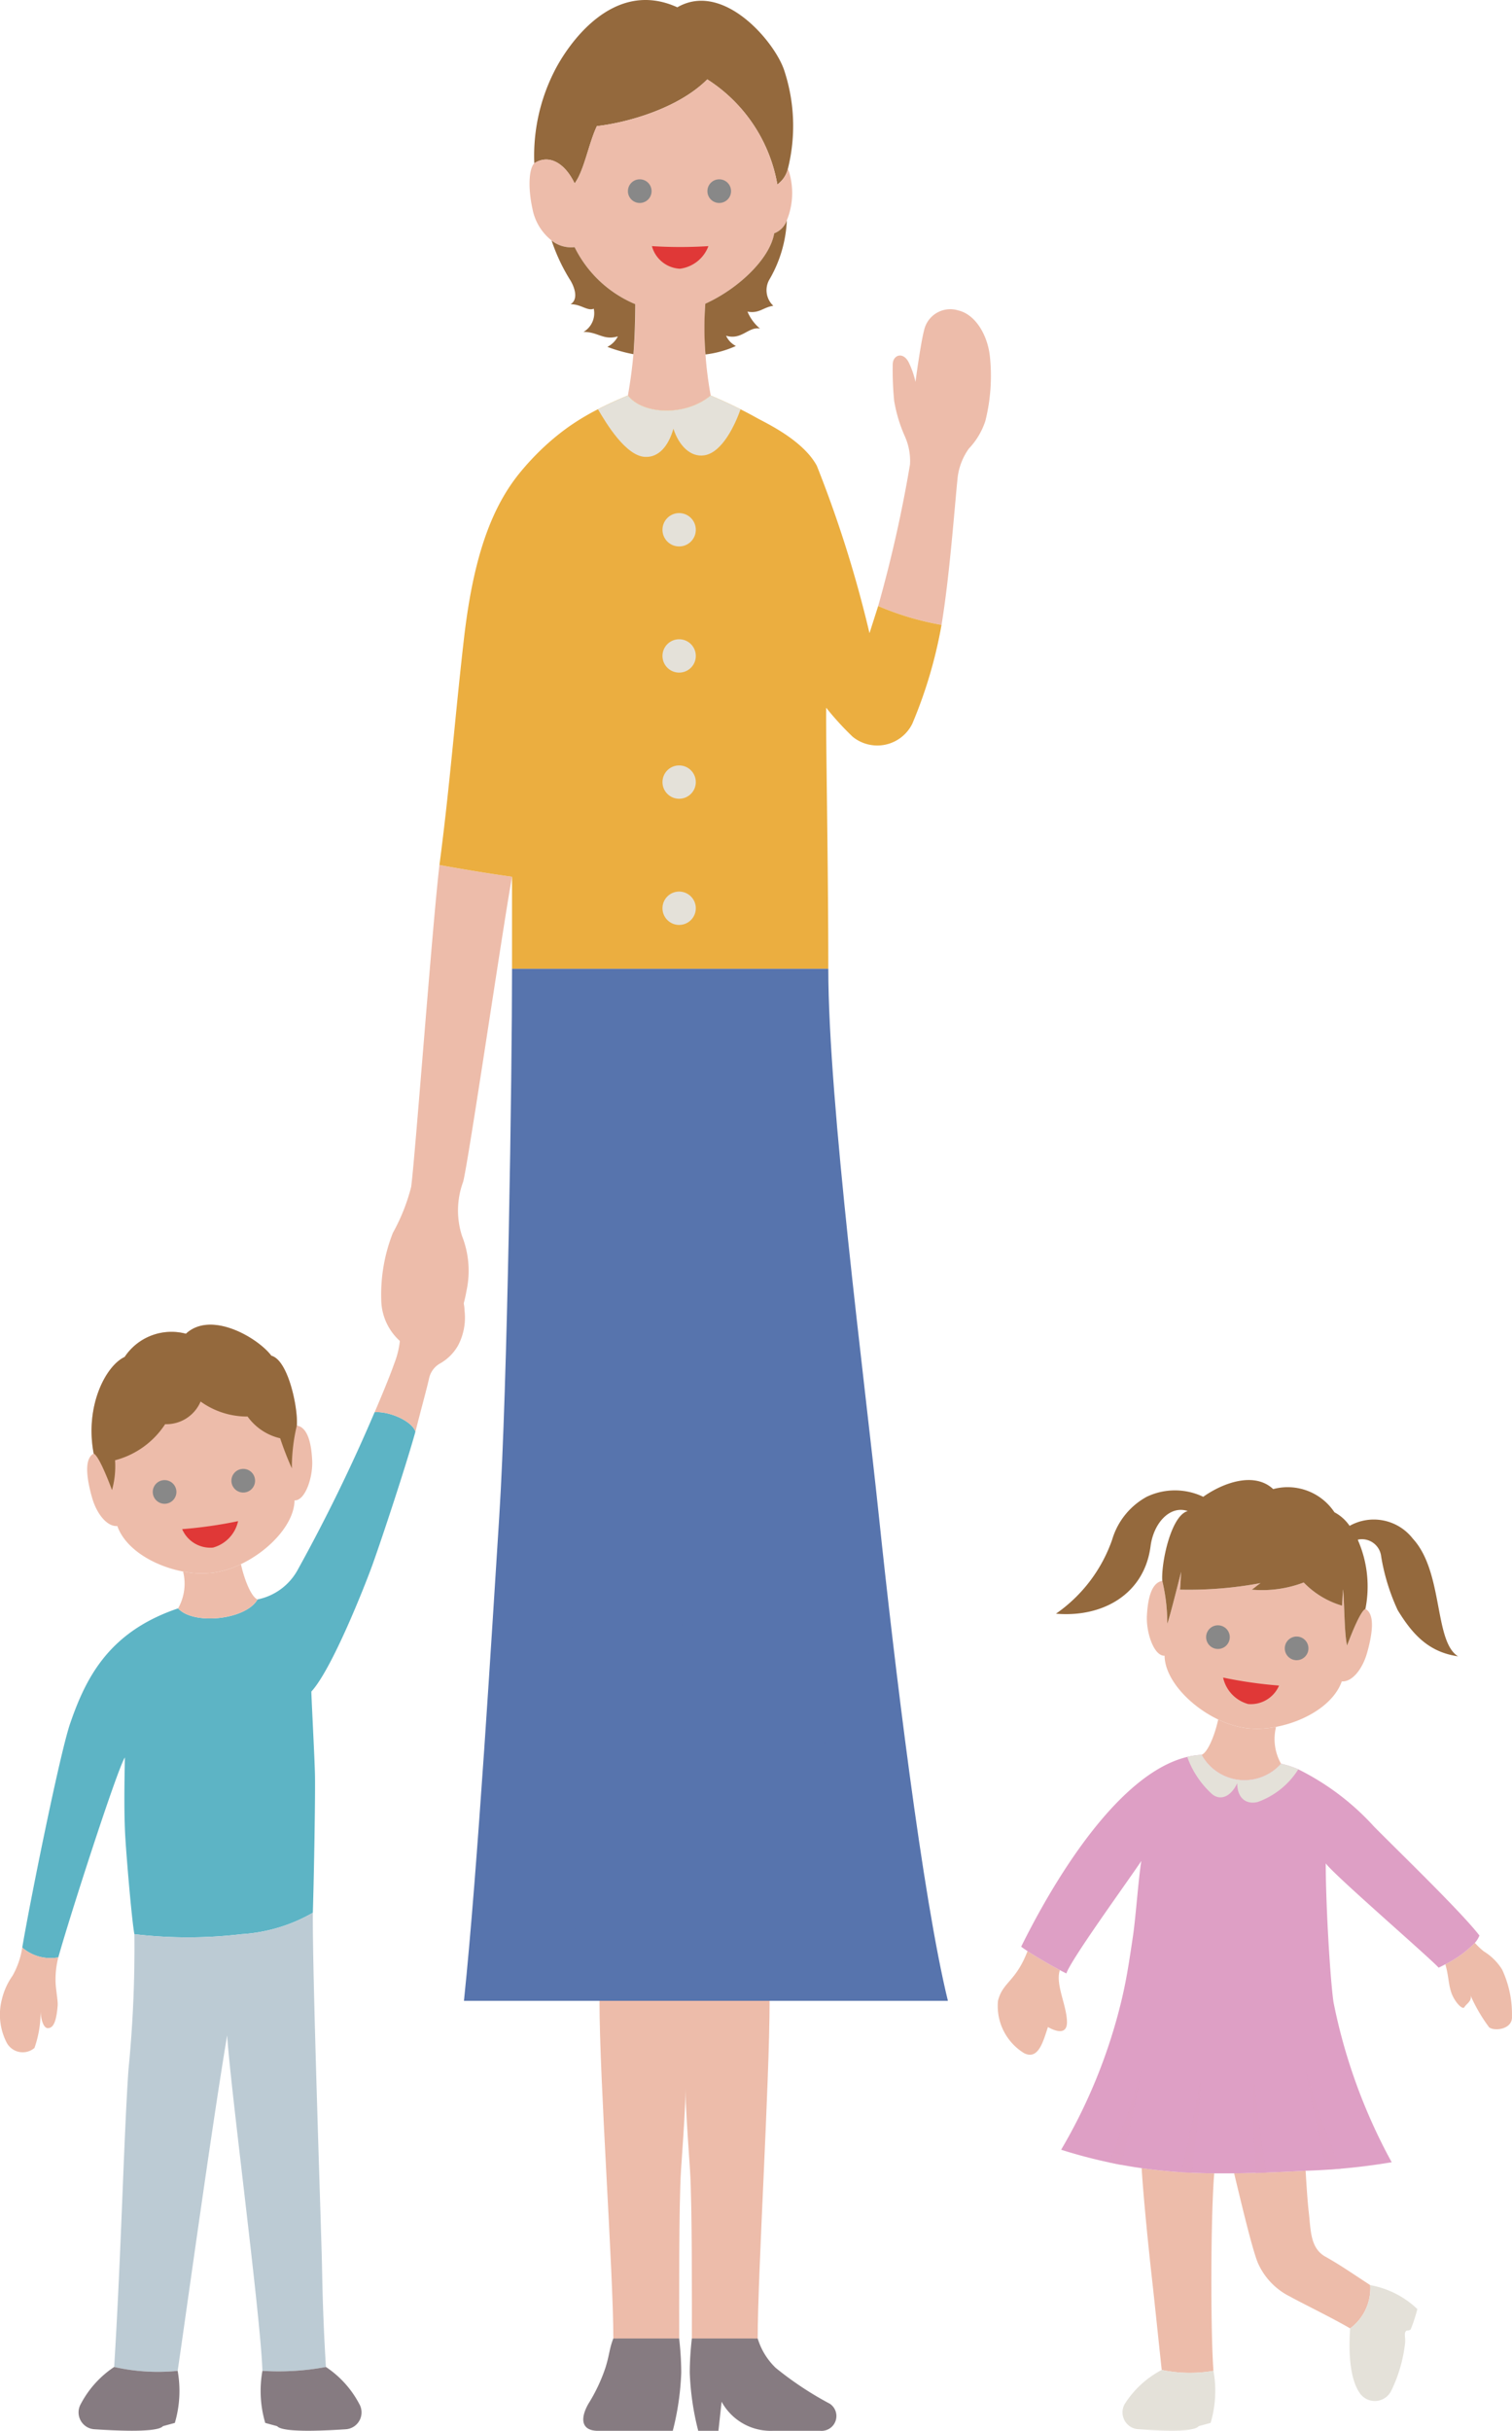 <svg xmlns="http://www.w3.org/2000/svg" width="95.915" height="154.143" viewBox="0 0 95.915 154.143">
  <defs>
    <style>
      .cls-1 {
        isolation: isolate;
      }

      .cls-2 {
        fill: #edbcaa;
      }

      .cls-3 {
        fill: #94693d;
      }

      .cls-4 {
        fill: #5db4c5;
      }

      .cls-5 {
        mix-blend-mode: multiply;
      }

      .cls-6 {
        fill: #888;
      }

      .cls-7 {
        fill: #e03837;
      }

      .cls-8 {
        fill: #bccbd4;
      }

      .cls-9 {
        fill: #867b81;
      }

      .cls-10, .cls-11 {
        fill: #de9fc5;
      }

      .cls-11 {
        opacity: 0.59;
      }

      .cls-12 {
        fill: #e4e1d9;
      }

      .cls-13 {
        fill: #ebae40;
      }

      .cls-14 {
        fill: #5774ad;
      }
    </style>
  </defs>
  <g class="cls-1">
    <g id="レイヤー_2" data-name="レイヤー 2">
      <g id="obj">
        <g>
          <g>
            <g>
              <path class="cls-2" d="M11.793,84.576a3.561,3.561,0,0,0-3.884,1.47c-1.206.567-2.537,3.124-1.965,6.13-.657.34-.407,1.72-.108,2.778.3,1.064.965,1.866,1.606,1.814.525,1.484,2.361,2.542,4.171,2.886a6.06,6.06,0,0,0,1.936.073,5.979,5.979,0,0,0,1.734-.54c1.827-.873,3.387-2.571,3.4-4.044.665.032,1.172-1.436,1.121-2.525-.048-1.028-.263-2.108-.974-2.221.082-1.104-.545-4.152-1.616-4.427C16.363,84.835,13.388,83.086,11.793,84.576Z"/>
              <path class="cls-3" d="M5.944,92.176c.323.131.95,1.744,1.161,2.315a5.635,5.635,0,0,0,.194-1.893,5.43,5.43,0,0,0,3.177-2.288,2.362,2.362,0,0,0,2.25-1.436,5.049,5.049,0,0,0,2.98.952,3.521,3.521,0,0,0,2.066,1.378,19.706,19.706,0,0,0,.742,1.907,11.52,11.52,0,0,1,.316-2.714c.082-1.104-.545-4.152-1.616-4.427-.851-1.134-3.826-2.884-5.421-1.394a3.561,3.561,0,0,0-3.884,1.47C6.703,86.613,5.372,89.17,5.944,92.176Z"/>
            </g>
            <path class="cls-4" d="M16.336,101.424c-.736,1.302-4.075,1.641-5.038.566-4.358,1.472-5.83,4.339-6.849,7.302-.655,1.904-2.567,11.396-3.037,14.207a2.748,2.748,0,0,0,2.287.623c.736-2.642,3.739-11.934,4.222-12.68-.038,2.038-.056,3.771.037,5.207.113,1.735.419,5.221.566,6a28.768,28.768,0,0,0,6.793.001,10.367,10.367,0,0,0,4.528-1.359c.073-2.254.166-7.632.133-8.835-.031-1.198-.201-4.306-.227-5.191,1.328-1.437,3.45-6.855,3.867-8.012.567-1.567,2.128-6.279,2.736-8.472-.241-.694-1.684-1.302-2.59-1.231a108.472,108.472,0,0,1-4.863,9.967A3.746,3.746,0,0,1,16.336,101.424Z"/>
            <g class="cls-5">
              <g>
                <path class="cls-6" d="M16.173,93.791a.75.75,0,1,1-.849-.638A.748.748,0,0,1,16.173,93.791Z"/>
                <path class="cls-6" d="M11.183,94.502a.75.75,0,1,1-.849-.637A.75.75,0,0,1,11.183,94.502Z"/>
              </g>
            </g>
            <path class="cls-7" d="M11.555,96.966a28.356,28.356,0,0,0,3.549-.507,2.235,2.235,0,0,1-1.59,1.677A1.945,1.945,0,0,1,11.555,96.966Z"/>
            <path class="cls-2" d="M16.336,101.424c-.736,1.302-4.075,1.641-5.038.566a3.181,3.181,0,0,0,.316-2.336,6.06,6.06,0,0,0,1.936.073,5.979,5.979,0,0,0,1.734-.54C15.524,100.273,15.968,101.285,16.336,101.424Z"/>
            <path class="cls-2" d="M23.765,89.551c.269-.623.934-2.193,1.245-3.086a5.568,5.568,0,0,0,.379-1.699,15.106,15.106,0,0,1,.06-2.079c.096-.537.619-.81.807-.354a3.309,3.309,0,0,1,.226,1.048,9.383,9.383,0,0,1,.679-1.726,1.034,1.034,0,0,1,1.373-.368,2.313,2.313,0,0,1,.934,1.812,3.8,3.8,0,0,1-.41,2.221,3.046,3.046,0,0,1-1.203,1.175,1.442,1.442,0,0,0-.64.927c-.166.743-.548,2.101-.86,3.361C26.114,90.089,24.671,89.48,23.765,89.551Z"/>
            <path class="cls-2" d="M3.699,124.122a5.605,5.605,0,0,0-.169,1.669c.032.507.152,1.097.127,1.401-.087,1.04-.283,1.429-.637,1.415-.253-.01-.424-.523-.446-1.065a6.8,6.8,0,0,1-.389,2.325,1.152,1.152,0,0,1-1.769-.354,3.872,3.872,0,0,1-.297-2.731,4.336,4.336,0,0,1,.679-1.5,5.224,5.224,0,0,0,.614-1.783A2.748,2.748,0,0,0,3.699,124.122Z"/>
            <path class="cls-8" d="M8.525,122.65a28.768,28.768,0,0,0,6.793.001,10.367,10.367,0,0,0,4.528-1.359c-.037,3.886.548,20.556.582,22.45.033,1.892.097,3.91.247,6.353a16.441,16.441,0,0,1-4.028.245c-.113-3.482-2.03-17.931-2.236-21.274-.965,5.684-2.839,19.312-3.141,21.274a12.563,12.563,0,0,1-4.028-.245c.453-7.32.603-14.387.906-18.84A78.487,78.487,0,0,0,8.525,122.65Z"/>
            <path class="cls-9" d="M7.242,150.094a6.368,6.368,0,0,0-2.113,2.341,1.073,1.073,0,0,0,.877,1.611c.906.057,3.954.255,4.33-.198l.755-.206a7.176,7.176,0,0,0,.179-3.302A12.563,12.563,0,0,1,7.242,150.094Z"/>
            <path class="cls-9" d="M16.647,150.34a16.441,16.441,0,0,0,4.028-.245,6.369,6.369,0,0,1,2.114,2.341,1.073,1.073,0,0,1-.878,1.611c-.906.057-3.953.255-4.33-.198l-.755-.206A7.177,7.177,0,0,1,16.647,150.34Z"/>
          </g>
          <g>
            <path class="cls-2" d="M73.731,100.249a11.519,11.519,0,0,1,.316,2.714c.161-.416.724-2.69.882-3.294-.038.49-.038.792-.075,1.133a24.663,24.663,0,0,0,5.113-.415c-.208.132-.378.301-.566.415a7.386,7.386,0,0,0,3.301-.454,5.543,5.543,0,0,0,2.434,1.472l.056-1.038c.095.661.076,2.849.263,3.561.211-.572.838-2.185,1.161-2.316.657.339.407,1.72.108,2.777-.301,1.064-.965,1.866-1.606,1.815-.525,1.483-2.361,2.542-4.171,2.885a6.08,6.08,0,0,1-1.936.074,5.975,5.975,0,0,1-1.734-.541c-1.828-.872-3.387-2.571-3.4-4.044-.665.032-1.172-1.436-1.122-2.525C72.805,101.44,73.021,100.361,73.731,100.249Z"/>
            <path class="cls-2" d="M72.421,137.487c.123,2.009.464,5.299.622,6.711.227,2.018.453,4.263.653,6.086a8.814,8.814,0,0,0,3.281.056c-.18-2.332-.189-9.584.048-12.523-.347-.003-.682-.009-1.001-.02A32.922,32.922,0,0,1,72.421,137.487Z"/>
            <path class="cls-2" d="M78.288,137.814c.433,1.792,1.117,4.701,1.492,5.647a4.323,4.323,0,0,0,2.056,2.17c.627.354,2.763,1.396,3.811,2.019a3.172,3.172,0,0,0,1.275-2.746c-1.2-.783-1.898-1.273-2.841-1.802-.982-.55-.924-1.696-1.057-2.811-.073-.615-.144-1.678-.201-2.64C81.348,137.736,79.758,137.798,78.288,137.814Z"/>
            <path class="cls-2" d="M65.183,123.723c-.754,1.962-1.574,1.945-1.875,3.153a3.502,3.502,0,0,0,1.659,3.321c.906.453,1.209-.754,1.511-1.66,0,0,1.206.754,1.206-.302s-.752-2.401-.45-3.306C66.582,124.578,65.756,124.099,65.183,123.723Z"/>
            <path class="cls-2" d="M91.685,124.56c.215.726.184,1.19.373,1.772.189.582.722,1.157.839.945.119-.211.508-.397.382-.752a10.509,10.509,0,0,0,1.179,2.024c.303.27,1.511.161,1.454-.689a6.663,6.663,0,0,0-.622-2.962,3.507,3.507,0,0,0-1.157-1.153,4.202,4.202,0,0,1-.574-.546A7.014,7.014,0,0,1,91.685,124.56Z"/>
            <g class="cls-5">
              <g>
                <path class="cls-6" d="M76.519,103.711a.75.75,0,1,0,.849-.639A.747.747,0,0,0,76.519,103.711Z"/>
                <path class="cls-6" d="M81.509,104.422a.75.75,0,1,0,.849-.638A.751.751,0,0,0,81.509,104.422Z"/>
              </g>
            </g>
            <path class="cls-7" d="M81.138,106.886a28.329,28.329,0,0,1-3.549-.507,2.235,2.235,0,0,0,1.589,1.677A1.948,1.948,0,0,0,81.138,106.886Z"/>
            <path class="cls-3" d="M73.731,100.249a11.519,11.519,0,0,1,.316,2.714c.161-.416.724-2.69.882-3.294-.038.49-.038.792-.075,1.133a24.663,24.663,0,0,0,5.113-.415c-.208.132-.378.301-.566.415a7.386,7.386,0,0,0,3.301-.454,5.543,5.543,0,0,0,2.434,1.472l.056-1.038c.095.661.076,2.849.263,3.561.211-.572.838-2.185,1.161-2.316a7.31,7.31,0,0,0-.471-4.353l.001-.044a1.231,1.231,0,0,1,1.471,1.076,13.12,13.12,0,0,0,1.047,3.396c.934,1.528,1.953,2.66,3.83,2.93-1.537-.949-.914-5.335-2.867-7.459a3.136,3.136,0,0,0-4.014-.815,2.686,2.686,0,0,0-.962-.862,3.561,3.561,0,0,0-3.885-1.47c-1.195-1.117-3.167-.411-4.438.489a4.156,4.156,0,0,0-3.583-.002,4.569,4.569,0,0,0-2.193,2.717,9.535,9.535,0,0,1-3.566,4.698c2.972.255,5.604-1.245,6-4.273.194-1.494,1.245-2.618,2.36-2.235C74.276,96.096,73.649,99.145,73.731,100.249Z"/>
            <path class="cls-2" d="M77.278,109.038c-.24,1.087-.685,2.098-1.052,2.237a3.1,3.1,0,0,0,5.038.566,3.183,3.183,0,0,1-.316-2.336,6.08,6.08,0,0,1-1.936.074A5.975,5.975,0,0,1,77.278,109.038Z"/>
            <path class="cls-10" d="M81.263,111.841a6.081,6.081,0,0,1,1.096.356,16.215,16.215,0,0,1,4.797,3.623c1.59,1.612,5.515,5.388,6.694,6.915a1.567,1.567,0,0,1-.291.466,7.014,7.014,0,0,1-1.874,1.359c-.162.087-.307.159-.424.214-.61-.674-6.649-5.888-7.161-6.614,0,2.717.286,7.367.49,8.793a35.573,35.573,0,0,0,3.693,10.159,40.504,40.504,0,0,1-5.46.54c-1.475.085-3.066.147-4.536.163-.433.005-.856.006-1.263.002-.347-.003-.682-.009-1.001-.02a32.922,32.922,0,0,1-3.603-.309,31.3,31.3,0,0,1-5.106-1.17,34.479,34.479,0,0,0,3.841-9.516c.274-1.169.416-2.001.717-4.039.176-1.185.34-3.584.528-4.754-.906,1.358-4.452,6.226-4.755,7.132-.126-.063-.264-.134-.412-.213-.653-.35-1.478-.829-2.052-1.205-.156-.103-.293-.197-.403-.28.855-1.711,5.383-10.799,10.536-12.034a5.021,5.021,0,0,1,.91-.133A3.1,3.1,0,0,0,81.263,111.841Z"/>
            <g class="cls-5">
              <path class="cls-11" d="M70.348,137.12c.259.055.51.115.773.164.416-1.557.856-3.679,1.312-6.088A59.75,59.75,0,0,1,70.348,137.12Z"/>
              <path class="cls-11" d="M74.908,137.74c.228.015.449.035.681.046.301-2.03.519-4.132.612-6.066C75.849,133.579,75.401,135.766,74.908,137.74Z"/>
              <path class="cls-11" d="M84.201,137.582c.292-.02.577-.042.849-.063a56.474,56.474,0,0,1-2.212-6.21C83.313,133.816,83.769,136.01,84.201,137.582Z"/>
              <path class="cls-11" d="M79.658,137.805c.225-.006.453-.013.68-.022-.337-2.007-.613-4.226-.82-6.107C79.462,133.621,79.516,135.746,79.658,137.805Z"/>
            </g>
            <path class="cls-12" d="M73.696,150.283a8.814,8.814,0,0,0,3.281.056,7.177,7.177,0,0,1-.18,3.302l-.754.206c-.378.453-2.907.255-3.812.198a1.072,1.072,0,0,1-.877-1.611A6.152,6.152,0,0,1,73.696,150.283Z"/>
            <path class="cls-12" d="M85.647,147.65a3.172,3.172,0,0,0,1.275-2.746,5.826,5.826,0,0,1,2.989,1.519,10.598,10.598,0,0,1-.41,1.26c-.043.107-.184.085-.283.113-.184.141-.048.393-.085.778a9.213,9.213,0,0,1-.901,3.075,1.161,1.161,0,0,1-1.924.17C85.529,150.802,85.571,148.725,85.647,147.65Z"/>
            <path class="cls-12" d="M81.263,111.841a5.56,5.56,0,0,1,1.096.356,5.054,5.054,0,0,1-2.573,2.07c-.715.18-1.302-.227-1.302-1.189-.397.849-1.053,1.127-1.585.699a5.805,5.805,0,0,1-1.585-2.369,5.021,5.021,0,0,1,.91-.133A3.1,3.1,0,0,0,81.263,111.841Z"/>
          </g>
          <g>
            <path class="cls-3" d="M42.967.463c2.943-1.698,6.236,2.252,6.793,4.038a11.214,11.214,0,0,1,.223,6.189,1.721,1.721,0,0,1-.672,1.01,9.929,9.929,0,0,0-4.444-6.665c-1.885,1.885-5.184,2.759-7.003,2.963-.537,1.143-.807,2.827-1.413,3.635-.606-1.279-1.617-1.885-2.558-1.28a11.833,11.833,0,0,1,1.263-5.814C35.942,2.968,38.818-1.424,42.967.463Z"/>
            <path class="cls-2" d="M33.893,10.352c.942-.605,1.952.002,2.558,1.28.606-.808.875-2.492,1.413-3.635,1.818-.204,5.117-1.077,7.003-2.963a9.929,9.929,0,0,1,4.444,6.665,1.721,1.721,0,0,0,.672-1.01,4.588,4.588,0,0,1-.071,3.284,1.374,1.374,0,0,1-.803.823c-.27,1.615-2.282,3.519-4.368,4.461a23.63,23.63,0,0,0,.344,5.821c-1.615,1.346-4.312,1.212-5.253,0a30.166,30.166,0,0,0,.466-5.793,7.523,7.523,0,0,1-3.846-3.614,1.973,1.973,0,0,1-1.461-.422,3.352,3.352,0,0,1-1.211-1.992C33.502,11.999,33.525,10.74,33.893,10.352Z"/>
            <g>
              <g class="cls-5">
                <g>
                  <path class="cls-6" d="M46.375,12.124a.75.75,0,1,1-.75-.753A.749.749,0,0,1,46.375,12.124Z"/>
                  <path class="cls-6" d="M41.333,12.124a.75.75,0,1,1-.749-.753A.749.749,0,0,1,41.333,12.124Z"/>
                </g>
              </g>
              <path class="cls-9" d="M48.065,148.286h-4.176a19.613,19.613,0,0,0-.134,2.155,17.273,17.273,0,0,0,.538,3.702h1.281l.202-1.843a3.549,3.549,0,0,0,3.232,1.843h3.029a.94.94,0,0,0,.606-1.716,21.229,21.229,0,0,1-3.433-2.273A4.309,4.309,0,0,1,48.065,148.286Z"/>
              <path class="cls-9" d="M42.678,154.143h-4.746c-1.01,0-1.177-.706-.606-1.716a10.71,10.71,0,0,0,1.077-2.273c.27-.858.235-1.161.503-1.868h4.176a19.686,19.686,0,0,1,.134,2.155A17.198,17.198,0,0,1,42.678,154.143Z"/>
              <path class="cls-2" d="M48.065,148.286c0-4.075.755-16.34.755-21.412h-5.43c0,5.929.191,7.82.382,10.74.141,2.151.117,8.597.117,10.671Z"/>
              <path class="cls-2" d="M38.908,148.286c0-4.227-.879-16.302-.879-21.412h5.554c0,5.929-.19,7.82-.382,10.74-.142,2.151-.116,8.597-.116,10.671Z"/>
              <path class="cls-7" d="M41.354,15.607a28.357,28.357,0,0,0,3.585,0,2.232,2.232,0,0,1-1.812,1.435A1.946,1.946,0,0,1,41.354,15.607Z"/>
              <path class="cls-2" d="M59.727,39.625a18.068,18.068,0,0,1-4.02-1.196,84.242,84.242,0,0,0,2.019-8.972,3.816,3.816,0,0,0-.323-1.782,9.334,9.334,0,0,1-.681-2.258,19.647,19.647,0,0,1-.091-2.338c.028-.593.697-.81,1.048-.03a5.548,5.548,0,0,1,.396,1.169c.109-.846.377-2.653.541-3.255a1.702,1.702,0,0,1,2.169-1.279c1.108.257,1.854,1.575,2.005,2.877a11.738,11.738,0,0,1-.283,4.132,4.632,4.632,0,0,1-1.045,1.752,3.942,3.942,0,0,0-.728,1.984C60.55,32.239,60.236,36.552,59.727,39.625Z"/>
              <path class="cls-2" d="M27.877,54.853c-.443,3.717-1.54,18.516-1.795,20.412a12.147,12.147,0,0,1-1.16,2.915,10.657,10.657,0,0,0-.737,4.245,3.578,3.578,0,0,0,1.613,2.943c1.083.439,2.292-1.189,2.434-3.255-.028,1.103.091,1.483.482,1.443.392-.038.65-.424.877-1.697a6,6,0,0,0-.282-3.482,5.247,5.247,0,0,1,.069-3.43c.333-1.22,2.556-16.406,3.105-19.351C30.463,55.328,27.877,54.853,27.877,54.853Z"/>
            </g>
            <path class="cls-3" d="M34.99,15.25a11.802,11.802,0,0,0,1.148,2.458c.245.368.623,1.232.057,1.585.65-.014,1.075.453,1.471.283a1.374,1.374,0,0,1-.65,1.471c.933,0,1.259.553,2.179.283a1.511,1.511,0,0,1-.665.665,9.674,9.674,0,0,0,1.652.466c.08-1.02.115-2.109.115-3.175a7.523,7.523,0,0,1-3.846-3.614A1.973,1.973,0,0,1,34.99,15.25Z"/>
            <path class="cls-3" d="M44.753,22.477a6.544,6.544,0,0,0,1.928-.537,1.386,1.386,0,0,1-.623-.651c1.005.298,1.415-.595,2.152-.453a2.818,2.818,0,0,1-.793-1.076c.75.141,1.005-.283,1.641-.368a1.348,1.348,0,0,1-.24-1.684,8.117,8.117,0,0,0,1.095-3.734,1.374,1.374,0,0,1-.803.823c-.27,1.615-2.282,3.519-4.368,4.461A20.886,20.886,0,0,0,44.753,22.477Z"/>
            <path class="cls-13" d="M59.727,39.625a18.068,18.068,0,0,1-4.02-1.196l-.55,1.722a75.622,75.622,0,0,0-3.34-10.613c-.878-1.629-3.226-2.711-3.793-3.028-.359-.201-.706-.384-1.047-.556-.629-.317-1.244-.595-1.893-.874-1.615,1.346-4.312,1.212-5.253,0-.628.259-1.271.548-1.9.871a15.209,15.209,0,0,0-1.892,1.138,15.505,15.505,0,0,0-1.714,1.427,17.245,17.245,0,0,0-1.305,1.409c-2.003,2.423-3.043,5.815-3.596,10.639-.57,4.967-.875,9.172-1.548,14.288,0,0,2.586.475,4.605.744v5.839h20.062c0-6.678-.159-14.531-.134-16.558a17.956,17.956,0,0,0,1.689,1.849,2.477,2.477,0,0,0,3.774-.831A29.126,29.126,0,0,0,59.727,39.625Z"/>
            <path class="cls-12" d="M37.932,25.951c.552.948,1.772,2.95,2.975,3.021.904.053,1.509-.727,1.811-1.784.339,1.047,1.072,1.826,1.967,1.684,1.161-.184,1.981-2.027,2.292-2.919-.629-.317-1.244-.595-1.893-.874-1.615,1.346-4.312,1.212-5.253,0C39.204,25.339,38.56,25.628,37.932,25.951Z"/>
            <path class="cls-12" d="M44.139,33.594a1.057,1.057,0,1,1-1.058-1.057A1.057,1.057,0,0,1,44.139,33.594Z"/>
            <path class="cls-12" d="M44.139,41.595a1.057,1.057,0,1,1-1.058-1.058A1.057,1.057,0,0,1,44.139,41.595Z"/>
            <path class="cls-12" d="M44.139,49.594a1.057,1.057,0,1,1-1.058-1.057A1.058,1.058,0,0,1,44.139,49.594Z"/>
            <path class="cls-12" d="M44.139,57.593a1.057,1.057,0,1,1-1.058-1.056A1.059,1.059,0,0,1,44.139,57.593Z"/>
            <path class="cls-14" d="M32.482,61.435h20.062c0,8.482,2.3,26.036,3.2,34.624.981,9.358,2.771,24.219,4.387,30.817h-30.7c.879-8.402,1.796-23.791,2.237-30.667C32.196,87.984,32.482,68.034,32.482,61.435Z"/>
            <g class="cls-5">
              <path class="cls-14" d="M34.775,126.876h1.611c.115-7.551.764-38.566.764-38.566C36.768,95.707,35.499,117.823,34.775,126.876Z"/>
              <path class="cls-14" d="M50.534,88.255s1.404,31.086,1.7,38.621h1.608C52.901,117.817,51.096,95.663,50.534,88.255Z"/>
              <path class="cls-14" d="M42.326,126.876h1.604c-.391-9.085-.85-31.312-.963-38.743C42.967,88.133,42.487,119.325,42.326,126.876Z"/>
            </g>
          </g>
        </g>
      </g>
    </g>
  </g>
</svg>
